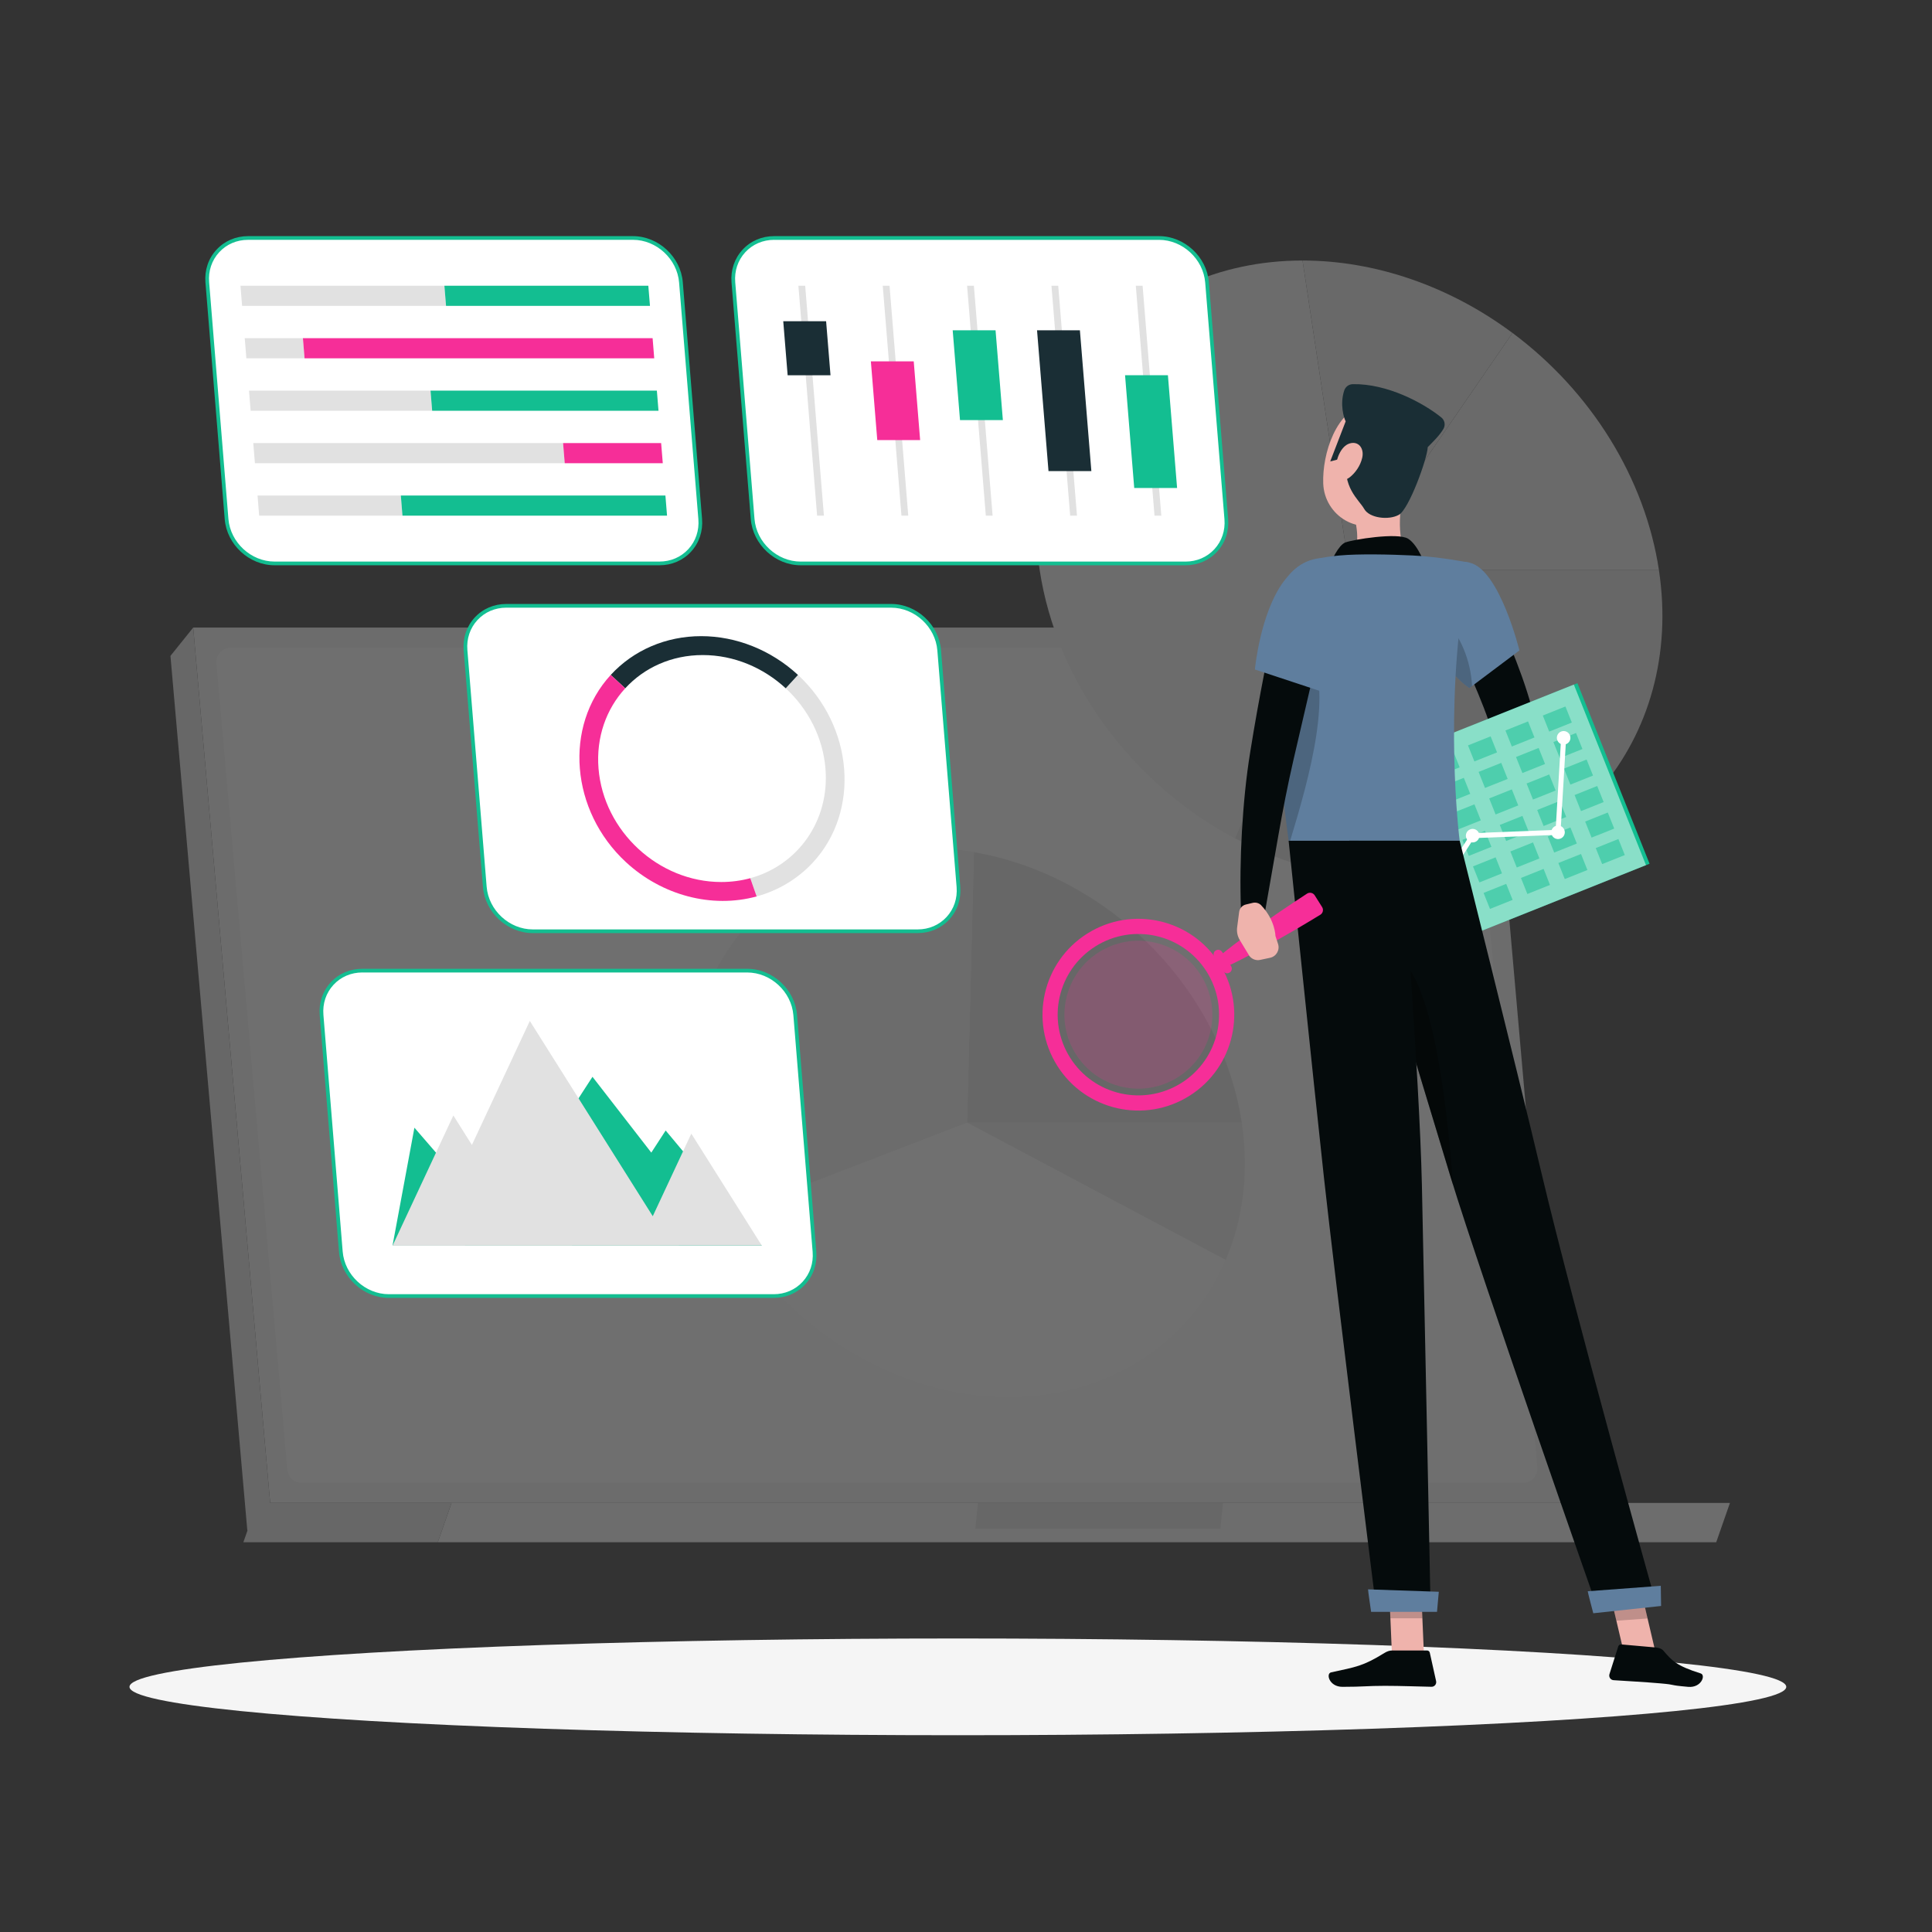 <svg xmlns="http://www.w3.org/2000/svg" id="Layer_1" viewBox="0 0 1080 1080"><rect x="0" y="0" width="1080" height="1080" fill="#333333" stroke="none"/><defs><style>      .cls-1 {        fill: #5f7e9e;      }      .cls-2 {        fill: #fafafa;      }      .cls-3 {        fill: #f0f0f0;      }      .cls-4 {        opacity: .3;      }      .cls-5, .cls-6 {        fill: #fff;      }      .cls-6, .cls-7 {        opacity: .5;      }      .cls-8, .cls-9 {        fill: #f62e98;      }      .cls-10 {        fill: #1a2e35;      }      .cls-9, .cls-11 {        opacity: .2;      }      .cls-12 {        fill: #efb3ac;      }      .cls-13 {        fill: #e7e7e7;      }      .cls-14 {        fill: #ececec;      }      .cls-15 {        fill: #13be91;      }      .cls-16 {        fill: #f5f5f5;      }      .cls-17 {        fill: #050b0c;      }      .cls-18 {        fill: #e1e1e1;      }    </style></defs><g class="cls-4"><g><polygon class="cls-3" points="872.39 840.15 151.02 840.15 108 350.82 829.37 350.82 872.39 840.15"></polygon><polygon class="cls-18" points="138.27 855.74 151.02 840.15 108 350.82 95.28 366.65 138.27 855.74"></polygon><path class="cls-2" d="M160.55,821.58l-39.62-450.75c-.42-4.75,3.33-8.84,8.09-8.84h682.73c4.21,0,7.72,3.22,8.09,7.41l39.62,450.75c.42,4.75-3.33,8.84-8.09,8.84H168.65c-4.21,0-7.72-3.22-8.09-7.41Z"></path><polygon class="cls-18" points="252.41 840.15 143.73 840.15 136.04 862.14 244.72 862.14 252.41 840.15"></polygon><polygon class="cls-16" points="252.41 840.15 967.05 840.15 959.37 862.14 244.72 862.14 252.41 840.15"></polygon><polygon class="cls-18" points="546.69 840.15 683.68 840.15 682.21 854.55 545.22 854.55 546.69 840.15"></polygon></g><g><path class="cls-18" d="M754.27,318.71h173.08c14.34,94.95-51.99,173.08-146.94,173.08-30.38,0-61.44-8-90.04-23.19l63.9-149.89Z"></path><path class="cls-14" d="M754.27,318.71l91.23-132.59c21.81,16.25,40.45,36.54,54.59,59.44,14.14,22.91,23.45,47.87,27.27,73.15h-173.08Z"></path><path class="cls-13" d="M754.27,318.71l-26.14-173.08c20.19,0,40.76,3.53,60.77,10.44,20.02,6.91,39.17,17.08,56.6,30.06l-91.23,132.59Z"></path><path class="cls-3" d="M754.27,318.71l-63.9,149.89c-58.15-30.88-99.85-88.13-109.18-149.89-14.34-94.95,51.99-173.08,146.94-173.08l26.14,173.08Z"></path></g><g><path class="cls-14" d="M540.61,627.58h153.53c2.03,13.42,2.29,26.78.77,39.74-1.51,12.96-4.79,25.41-9.74,37.03l-144.56-76.77Z"></path><path class="cls-18" d="M540.61,627.58l3.82-151.2c36.49,6.27,71.51,24.87,98.88,52.51,27.37,27.64,45.38,62.6,50.83,98.69h-153.53Z"></path><path class="cls-3" d="M540.61,627.58l-136.34,52.51c-8.67-16.83-14.49-34.6-17.19-52.51-12.72-84.23,46.12-153.53,130.34-153.53,8.94,0,17.98.78,27.01,2.33l-3.82,151.2Z"></path><path class="cls-5" d="M540.61,627.58l144.56,76.77c-20.23,47.44-66.58,76.77-121.37,76.77-64.39,0-128.37-40.51-159.53-101.02l136.34-52.51Z"></path></g></g><ellipse id="_x3C_Path_x3E_" class="cls-16" cx="535.46" cy="942.96" rx="463.07" ry="27.04"></ellipse><g><g><g><path class="cls-5" d="M512.98,520.58h-215.13c-13.65,0-25.73-11.17-26.84-24.82l-10.77-132.28c-1.11-13.65,9.15-24.82,22.8-24.82h215.13c13.65,0,25.73,11.17,26.84,24.82l10.77,132.28c1.11,13.65-9.15,24.82-22.8,24.82Z"></path><path class="cls-15" d="M512.97,521.61h-215.13c-14.21,0-26.72-11.56-27.87-25.77l-10.77-132.28c-.56-6.91,1.63-13.43,6.16-18.35,4.52-4.9,10.79-7.59,17.67-7.59h215.13c14.21,0,26.72,11.56,27.87,25.77l10.77,132.28c.56,6.91-1.63,13.42-6.16,18.34-4.52,4.9-10.79,7.59-17.67,7.59ZM283.04,339.69c-6.29,0-12.03,2.46-16.15,6.93-4.14,4.49-6.14,10.45-5.62,16.78l10.77,132.28c1.07,13.16,12.65,23.87,25.81,23.87h215.13c6.29,0,12.03-2.46,16.15-6.93,4.14-4.49,6.14-10.45,5.62-16.77l-10.77-132.28c-1.07-13.16-12.65-23.87-25.81-23.87h-215.13Z"></path></g><g><path class="cls-18" d="M454.59,481.96c-8.44,9.18-19.34,15.78-31.62,19.15l-3.56-10.2c26.49-7.24,44.42-31.94,42.03-61.29-1.43-17.52-9.81-33.39-22.23-44.87l6.86-7.47c31.05,28.71,34.9,75.96,8.52,104.67Z"></path><path class="cls-10" d="M446.07,377.29l-6.86,7.47c-12.42-11.48-28.86-18.58-46.38-18.58s-32.81,7.12-43.33,18.6l-8.1-7.49c12.75-13.88,30.96-21.68,50.57-21.68s39.09,7.8,54.1,21.68Z"></path><path class="cls-8" d="M422.97,501.11c-24.95,6.83-52.85-.5-73.05-19.15-31.03-28.71-34.87-75.96-8.52-104.67l8.1,7.49c-10.55,11.48-16.35,27.33-14.92,44.85,2.85,35.02,33.56,63.42,68.58,63.42,5.67,0,11.13-.74,16.25-2.13l3.56,10.2Z"></path></g></g><g><g><path class="cls-5" d="M368.62,314.96h-215.13c-13.65,0-25.73-11.17-26.84-24.82l-10.77-132.28c-1.11-13.65,9.15-24.82,22.8-24.82h215.13c13.65,0,25.73,11.17,26.84,24.82l10.77,132.28c1.11,13.65-9.15,24.82-22.8,24.82Z"></path><path class="cls-15" d="M368.62,315.99h-215.13c-14.21,0-26.72-11.56-27.87-25.77l-10.77-132.28c-.56-6.91,1.62-13.43,6.16-18.34,4.52-4.9,10.79-7.6,17.67-7.6h215.13c14.21,0,26.72,11.56,27.88,25.77l10.77,132.28c.56,6.91-1.63,13.43-6.16,18.35-4.52,4.9-10.79,7.59-17.67,7.59ZM138.68,134.07c-6.3,0-12.03,2.46-16.15,6.93-4.14,4.49-6.14,10.45-5.62,16.77l10.77,132.28c1.07,13.16,12.65,23.87,25.81,23.87h215.13c6.29,0,12.03-2.46,16.15-6.93,4.14-4.49,6.14-10.45,5.62-16.78l-10.77-132.28c-1.07-13.16-12.65-23.87-25.81-23.87h-215.13Z"></path></g><g><polygon class="cls-18" points="135.34 170.99 249.34 170.99 248.42 159.73 134.42 159.73 135.34 170.99"></polygon><polygon class="cls-15" points="363.34 170.99 249.34 170.99 248.42 159.73 362.42 159.73 363.34 170.99"></polygon><polygon class="cls-18" points="137.72 200.31 170.25 200.31 169.33 189.05 136.81 189.05 137.72 200.31"></polygon><polygon class="cls-8" points="365.72 200.31 170.25 200.31 169.33 189.05 364.81 189.05 365.72 200.31"></polygon><polygon class="cls-18" points="140.11 229.63 241.58 229.63 240.67 218.37 139.19 218.37 140.11 229.63"></polygon><polygon class="cls-15" points="368.11 229.63 241.58 229.63 240.67 218.37 367.19 218.37 368.11 229.63"></polygon><polygon class="cls-18" points="142.5 258.95 315.68 258.95 314.76 247.68 141.58 247.68 142.5 258.95"></polygon><polygon class="cls-8" points="370.5 258.95 315.68 258.95 314.76 247.68 369.58 247.68 370.5 258.95"></polygon><polygon class="cls-18" points="144.88 288.26 224.98 288.26 224.07 277 143.97 277 144.88 288.26"></polygon><polygon class="cls-15" points="372.88 288.26 224.98 288.26 224.07 277 371.97 277 372.88 288.26"></polygon></g></g><g><g><path class="cls-5" d="M662.71,314.96h-215.13c-13.65,0-25.73-11.17-26.84-24.82l-10.77-132.28c-1.11-13.65,9.15-24.82,22.8-24.82h215.13c13.65,0,25.73,11.17,26.84,24.82l10.77,132.28c1.11,13.65-9.15,24.82-22.8,24.82Z"></path><path class="cls-15" d="M662.71,315.99h-215.13c-14.21,0-26.72-11.56-27.88-25.77l-10.77-132.28c-.56-6.91,1.63-13.43,6.16-18.35,4.52-4.9,10.79-7.59,17.67-7.59h215.13c14.21,0,26.72,11.56,27.87,25.77l10.77,132.28c.56,6.91-1.62,13.43-6.16,18.34-4.52,4.9-10.79,7.6-17.67,7.6ZM432.77,134.07c-6.29,0-12.03,2.46-16.15,6.93-4.14,4.49-6.14,10.45-5.62,16.78l10.77,132.28c1.07,13.16,12.65,23.87,25.81,23.87h215.13c6.3,0,12.03-2.46,16.15-6.93,4.14-4.49,6.14-10.45,5.62-16.77l-10.77-132.28c-1.07-13.16-12.65-23.87-25.81-23.87h-215.13Z"></path></g><g><polygon class="cls-18" points="554.87 288.26 551.08 288.26 540.61 159.73 544.41 159.73 554.87 288.26"></polygon><polygon class="cls-15" points="560.61 234.85 536.65 234.85 532.56 184.63 556.52 184.63 560.61 234.85"></polygon><polygon class="cls-18" points="507.72 288.26 503.92 288.26 493.46 159.73 497.26 159.73 507.72 288.26"></polygon><polygon class="cls-8" points="514.36 246.01 490.4 246.01 486.82 201.99 510.78 201.99 514.36 246.01"></polygon><polygon class="cls-18" points="460.57 288.26 456.77 288.26 446.31 159.73 450.1 159.73 460.57 288.26"></polygon><polygon class="cls-10" points="464.26 209.79 440.3 209.79 437.84 179.57 461.8 179.57 464.26 209.79"></polygon><polygon class="cls-18" points="602.03 288.26 598.23 288.26 587.77 159.73 591.56 159.73 602.03 288.26"></polygon><polygon class="cls-10" points="610.08 263.36 586.12 263.36 579.71 184.63 603.67 184.63 610.08 263.36"></polygon><polygon class="cls-18" points="649.18 288.26 645.38 288.26 634.92 159.73 638.72 159.73 649.18 288.26"></polygon><polygon class="cls-15" points="658 272.79 634.04 272.79 628.91 209.74 652.87 209.74 658 272.79"></polygon></g></g><g><g><path class="cls-5" d="M432.5,724.5h-215.13c-13.65,0-25.73-11.17-26.84-24.82l-10.77-132.28c-1.11-13.65,9.15-24.82,22.8-24.82h215.13c13.65,0,25.73,11.17,26.84,24.82l10.77,132.28c1.11,13.65-9.15,24.82-22.8,24.82Z"></path><path class="cls-15" d="M432.5,725.54h-215.13c-14.21,0-26.72-11.56-27.88-25.77l-10.77-132.28c-.56-6.91,1.63-13.43,6.16-18.35,4.52-4.9,10.79-7.59,17.67-7.59h215.13c14.21,0,26.72,11.56,27.87,25.77l10.77,132.28c.56,6.91-1.62,13.42-6.16,18.34-4.52,4.9-10.79,7.59-17.67,7.59ZM202.56,543.61c-6.29,0-12.03,2.46-16.15,6.93-4.14,4.49-6.14,10.45-5.62,16.78l10.77,132.28c1.07,13.16,12.65,23.87,25.81,23.87h215.13c6.3,0,12.03-2.46,16.15-6.93,4.14-4.49,6.14-10.45,5.62-16.77l-10.77-132.28c-1.07-13.16-12.65-23.87-25.81-23.87h-215.13Z"></path></g><g><polygon class="cls-15" points="231.66 630.39 278.03 683.96 331.2 601.94 364.08 644.32 372.11 631.95 425.85 696.36 219.42 696.29 231.66 630.39"></polygon><polygon class="cls-18" points="386.45 633.71 364.9 679.86 296.17 570.72 263.8 640.03 253.43 623.56 219.43 696.36 425.85 696.26 386.45 633.71"></polygon></g></g></g><g><path class="cls-17" d="M828.94,328.73c5.75,10.8,10.7,21.47,15.35,32.58,4.54,11.12,8.74,22.42,12.01,34.35.84,2.96,1.56,6.02,2.26,9.09.28,1.04.95,4.37.95,6.48.11,2.35-.07,4.46-.36,6.48-1.29,7.94-4.08,14.03-7.1,19.78-6.19,11.38-13.65,20.82-22.33,29.73-2.6,2.67-6.88,2.73-9.55.13-2.18-2.13-2.62-5.37-1.29-7.94l.17-.32c5.12-9.89,10.19-20.31,13.62-30.21,1.65-4.9,2.96-9.92,2.95-13.62-.03-.88-.06-1.69-.19-2.26-.06-.29-.11-.56-.2-.7l-.44-1.4c-.8-2.57-1.61-5.15-2.57-7.74-3.62-10.37-8.09-20.78-12.73-31.11-4.63-10.3-9.61-20.77-14.53-30.73l-.1-.2c-3.32-6.71-.57-14.83,6.14-18.15,6.58-3.25,14.53-.65,17.96,5.77Z"></path><path class="cls-12" d="M821.47,458.06l-11.4,3.59,13.41,15.71s5.18-4.56,7.04-11.15c.63-2.23-.29-4.61-2.17-5.96l-1.9-1.37c-1.44-1.04-3.29-1.34-4.99-.81Z"></path><polygon class="cls-12" points="794.37 471.34 808.74 482.74 823.48 477.36 810.07 461.65 794.37 471.34"></polygon><path class="cls-12" d="M784.52,274.57c-2.56,13.08-4.11,31.2,5.04,39.92,0,0-3.58,13.27-27.88,13.27-26.72,0-12.85-11.64-12.85-11.64,11.11-3.45,11.01-16.1,8.47-26.26l27.22-15.29Z"></path><path class="cls-17" d="M744.14,314.07s3.9-9.23,7.88-10.82c3.98-1.59,29.32-5.76,35.16-2.08,5.84,3.68,9.78,15.48,9.78,15.48l-52.82-2.58Z"></path><polygon class="cls-12" points="795.98 924.7 778.1 924.7 776.32 883.3 794.2 883.3 795.98 924.7"></polygon><path class="cls-17" d="M778.22,922.63h19.52c.73,0,1.36.51,1.52,1.22l3.53,15.89c.37,1.65-.88,3.21-2.57,3.18-7.04-.12-17.22-.53-26.07-.53-10.35,0-11.6.56-23.74.56-7.34,0-9.38-7.42-6.3-8.09,13.98-3.06,17.72-3.39,29.8-10.84,1.31-.81,2.76-1.39,4.31-1.39Z"></path><path class="cls-1" d="M821.56,314.55c16.75,3.84,27.81,49.06,27.81,49.06l-27.97,21.01s-15.26-9.46-20.76-30.85c-5.76-22.42,3.79-43.15,20.92-39.22Z"></path><path class="cls-11" d="M807.2,346c9.1,9,14.98,23.22,15.69,37.48l-1.48,1.14s-15.27-9.47-20.77-30.86c-.34-1.34-.63-2.68-.88-3.99l7.45-3.77Z"></path><g><g><rect class="cls-15" x="761.02" y="405.06" width="146.15" height="108.7" transform="translate(-110.93 342.35) rotate(-21.78)"></rect><rect class="cls-6" x="761.1" y="405.46" width="144.01" height="108.7" transform="translate(-111.15 342) rotate(-21.78)"></rect></g><g class="cls-7"><rect class="cls-15" x="759.22" y="438.82" width="13.63" height="9.66" transform="translate(-109.94 315.96) rotate(-21.78)"></rect><rect class="cls-15" x="780.12" y="430.46" width="13.63" height="9.66" transform="translate(-105.34 323.12) rotate(-21.78)"></rect><rect class="cls-15" x="801.03" y="422.11" width="13.63" height="9.66" transform="translate(-100.75 330.28) rotate(-21.78)"></rect><rect class="cls-15" x="821.93" y="413.75" width="13.63" height="9.66" transform="translate(-96.16 337.44) rotate(-21.78)"></rect><rect class="cls-15" x="842.84" y="405.4" width="13.63" height="9.66" transform="translate(-91.56 344.6) rotate(-21.78)"></rect><rect class="cls-15" x="863.74" y="397.04" width="13.63" height="9.66" transform="translate(-86.97 351.78) rotate(-21.78)"></rect><rect class="cls-15" x="765.14" y="453.63" width="13.63" height="9.66" transform="translate(-115.01 319.21) rotate(-21.78)"></rect><rect class="cls-15" x="786.04" y="445.28" width="13.63" height="9.66" transform="translate(-110.42 326.38) rotate(-21.78)"></rect><rect class="cls-15" x="806.95" y="436.92" width="13.63" height="9.66" transform="translate(-105.83 333.54) rotate(-21.78)"></rect><rect class="cls-15" x="827.86" y="428.57" width="13.63" height="9.66" transform="translate(-101.23 340.7) rotate(-21.78)"></rect><rect class="cls-15" x="848.76" y="420.22" width="13.63" height="9.66" transform="translate(-96.64 347.86) rotate(-21.78)"></rect><rect class="cls-15" x="869.67" y="411.86" width="13.63" height="9.66" transform="translate(-92.05 355.02) rotate(-21.78)"></rect><rect class="cls-15" x="771.06" y="468.45" width="13.63" height="9.66" transform="translate(-120.09 322.47) rotate(-21.78)"></rect><rect class="cls-15" x="791.97" y="460.1" width="13.63" height="9.66" transform="translate(-115.5 329.63) rotate(-21.78)"></rect><rect class="cls-15" x="812.87" y="451.74" width="13.63" height="9.66" transform="translate(-110.9 336.79) rotate(-21.78)"></rect><rect class="cls-15" x="833.78" y="443.39" width="13.63" height="9.66" transform="translate(-106.31 343.95) rotate(-21.78)"></rect><rect class="cls-15" x="854.68" y="435.03" width="13.63" height="9.66" transform="translate(-101.72 351.13) rotate(-21.78)"></rect><rect class="cls-15" x="875.59" y="426.68" width="13.63" height="9.66" transform="translate(-97.13 358.29) rotate(-21.78)"></rect><rect class="cls-15" x="776.98" y="483.27" width="13.63" height="9.66" transform="translate(-125.17 325.73) rotate(-21.78)"></rect><rect class="cls-15" x="797.89" y="474.92" width="13.63" height="9.66" transform="translate(-120.57 332.89) rotate(-21.78)"></rect><rect class="cls-15" x="818.79" y="466.56" width="13.63" height="9.66" transform="translate(-115.98 340.04) rotate(-21.78)"></rect><rect class="cls-15" x="839.7" y="458.21" width="13.63" height="9.66" transform="translate(-111.39 347.21) rotate(-21.78)"></rect><rect class="cls-15" x="860.6" y="449.85" width="13.63" height="9.66" transform="translate(-106.79 354.37) rotate(-21.78)"></rect><rect class="cls-15" x="881.51" y="441.5" width="13.63" height="9.66" transform="translate(-102.2 361.53) rotate(-21.78)"></rect><rect class="cls-15" x="782.91" y="498.09" width="13.63" height="9.66" transform="translate(-130.24 328.98) rotate(-21.78)"></rect><rect class="cls-15" x="803.81" y="489.73" width="13.63" height="9.66" transform="translate(-125.65 336.14) rotate(-21.78)"></rect><rect class="cls-15" x="824.72" y="481.38" width="13.63" height="9.66" transform="translate(-121.06 343.3) rotate(-21.78)"></rect><rect class="cls-15" x="845.62" y="473.02" width="13.63" height="9.66" transform="translate(-116.46 350.48) rotate(-21.78)"></rect><rect class="cls-15" x="866.53" y="464.67" width="13.63" height="9.66" transform="translate(-111.87 357.64) rotate(-21.78)"></rect><rect class="cls-15" x="887.43" y="456.32" width="13.63" height="9.66" transform="translate(-107.28 364.79) rotate(-21.78)"></rect><rect class="cls-15" x="788.83" y="512.91" width="13.63" height="9.66" transform="translate(-135.32 332.24) rotate(-21.78)"></rect><rect class="cls-15" x="809.73" y="504.55" width="13.63" height="9.66" transform="translate(-130.73 339.4) rotate(-21.78)"></rect><rect class="cls-15" x="830.64" y="496.2" width="13.63" height="9.66" transform="translate(-126.13 346.56) rotate(-21.78)"></rect><rect class="cls-15" x="851.54" y="487.84" width="13.63" height="9.66" transform="translate(-121.54 353.72) rotate(-21.78)"></rect><rect class="cls-15" x="872.45" y="479.49" width="13.63" height="9.66" transform="translate(-116.95 360.88) rotate(-21.78)"></rect><rect class="cls-15" x="893.35" y="471.13" width="13.63" height="9.66" transform="translate(-112.35 368.04) rotate(-21.78)"></rect></g><g><path class="cls-5" d="M870.57,413.85c-.78-1.94.17-4.15,2.11-4.92,1.94-.78,4.15.17,4.92,2.11.78,1.94-.17,4.15-2.11,4.92-1.94.78-4.15-.17-4.92-2.11Z"></path><path class="cls-5" d="M867.43,466.66c-.78-1.94.17-4.15,2.11-4.92,1.94-.78,4.15.17,4.92,2.11.78,1.94-.17,4.15-2.11,4.92-1.94.78-4.15-.17-4.92-2.11Z"></path><path class="cls-5" d="M819.7,468.55c-.78-1.94.17-4.15,2.11-4.92,1.94-.78,4.15.17,4.92,2.11.78,1.94-.17,4.15-2.11,4.92-1.94.78-4.15-.17-4.92-2.11Z"></path><path class="cls-5" d="M789.73,514.9c-.78-1.94.17-4.15,2.11-4.92,1.94-.78,4.15.17,4.92,2.11.78,1.94-.17,4.15-2.11,4.92-1.94.78-4.15-.17-4.92-2.11Z"></path><path class="cls-5" d="M793.25,514.9c-.26,0-.53-.07-.76-.23-.65-.42-.84-1.29-.42-1.94l29.97-46.35c.25-.38.67-.62,1.12-.64l46.46-1.84,3.06-51.54c.05-.77.73-1.35,1.48-1.32.77.05,1.36.71,1.32,1.49l-3.14,52.81c-.04.72-.63,1.29-1.35,1.32l-47.01,1.86-29.57,45.74c-.27.42-.72.64-1.18.64Z"></path></g></g><path class="cls-1" d="M715.69,332.47c-3.65,19.31-5.94,58.97,4.67,137.51h95.61c-1.73-13.62-8.56-86.28,5.59-155.43,0,0-16.39-3.29-32.01-4.04-12.22-.59-29.9-.98-40.65,0-4.48.41-8.88,1.06-12.8,1.75-10.34,1.83-18.47,9.9-20.42,20.21Z"></path><path class="cls-11" d="M730.72,362.21l-17.96,1.43c-.64,23.24.96,57.15,7.59,106.33h.86c10.77-35.42,25.05-86.05,9.51-107.76Z"></path><polygon class="cls-11" points="776.33 883.31 777.24 904.65 795.13 904.65 794.21 883.31 776.33 883.31"></polygon><path class="cls-12" d="M793.01,255.43c-4.59,17.14-6.41,27.4-16.99,34.53-15.91,10.72-35.71-1.58-36.33-19.75-.56-16.35,7.05-41.63,25.44-45.08,18.12-3.4,32.47,13.16,27.88,30.3Z"></path><path class="cls-10" d="M752.89,255.54l-9.29,2.41,8.64-22.42c-.94-1.71-3.4-9.5-.79-17.29.69-2.05,2.57-3.44,4.74-3.49,19.25-.37,39.38,10.43,49.52,18.61,1.95,1.57,2.43,4.35,1.12,6.49-2.22,3.64-5.1,6.42-8.72,10.1-.19,6.28-10.44,34.64-16.11,37.82-5.67,3.18-16.52,1.89-19.41-3.28-2.89-5.17-12.64-12.04-9.7-28.96Z"></path><path class="cls-12" d="M761.49,255.9c-1.04,4.53-3.89,8.47-6.92,10.86-4.56,3.59-8.12.28-7.93-5,.17-4.74,2.74-12.33,7.83-13.87,5.02-1.52,8.22,2.83,7.02,8.01Z"></path><polygon class="cls-12" points="925.75 924.96 908.31 926.2 898.51 884.47 915.95 883.23 925.75 924.96"></polygon><path class="cls-17" d="M925.69,920.96l-19.45-1.72c-.73-.06-1.4.39-1.62,1.08l-4.92,15.52c-.51,1.61.6,3.27,2.28,3.39,7.03.5,17.2.99,26.01,1.77,10.31.91,3.63.89,15.72,1.96,7.31.65,9.99-6.56,6.99-7.5-13.66-4.28-16.13-7.24-20.86-12.73-1.01-1.17-2.63-1.63-4.17-1.77Z"></path><polygon class="cls-11" points="898.52 884.48 903.56 905.99 921.01 904.75 915.97 883.24 898.52 884.48"></polygon><path class="cls-17" d="M754.27,469.98s41.12,137.31,56.72,188.28c17.08,55.82,82.09,240.99,82.09,240.99l31.52-6.93s-44.53-159.1-62.99-236.94c-14.18-59.79-45.64-185.41-45.64-185.41h-61.7Z"></path><path class="cls-1" d="M887.55,889.51c-.14.02,3.1,12.31,3.1,12.31l37.91-4.07-.17-11.27-40.84,3.03Z"></path><path class="cls-4" d="M777.05,533.62c22.75,3,31.81,82.29,35.22,128.83-.43-1.47-.89-2.87-1.28-4.19-8.51-27.83-24.64-81.46-37.53-124.38,1.07-.36,2.28-.43,3.59-.25Z"></path><path class="cls-17" d="M720.35,469.98s13.79,133.73,19.73,188.17c6.18,56.63,29.38,242.37,29.38,242.37h30.28s-3.67-182.35-4.89-238.04c-1.33-60.71-11.65-192.5-11.65-192.5h-62.85Z"></path><path class="cls-1" d="M764.75,888.46c-.14,0,1.71,12.57,1.71,12.57h36.84l1-11.22-39.54-1.35Z"></path><g><path class="cls-8" d="M591.03,595.8c15.78,25.04,48.88,32.53,73.91,16.75,25.04-15.78,32.54-48.87,16.75-73.91-15.78-25.04-48.88-32.54-73.91-16.76-25.04,15.78-32.54,48.88-16.75,73.92ZM674.52,543.16c13.28,21.07,6.97,48.93-14.1,62.21-21.08,13.29-48.93,6.97-62.22-14.1-13.29-21.08-6.97-48.93,14.1-62.22,21.07-13.28,48.93-6.97,62.22,14.11Z"></path><path class="cls-9" d="M676.68,576.36c-5.05,22.26-27.19,36.22-49.45,31.18-22.27-5.05-36.23-27.19-31.18-49.45,5.05-22.27,27.19-36.23,49.46-31.18,22.26,5.05,36.22,27.19,31.17,49.46Z"></path><path class="cls-8" d="M683.17,532.14l5.02,7.97c.76,1.21.4,2.81-.81,3.57h0c-1.21.76-2.81.4-3.57-.81l-5.02-7.97c-.76-1.21-.4-2.81.81-3.57h0c1.21-.76,2.81-.4,3.57.81Z"></path><path class="cls-8" d="M715.67,509.49c-5.81,3.97-11.57,8-17.26,12.15-5.69,4.15-11.33,8.38-16.8,12.88-1.23,1.01-1.67,2.76-.97,4.26.83,1.78,2.95,2.55,4.74,1.72,6.41-3,12.66-6.27,18.86-9.61,6.2-3.35,12.32-6.81,18.41-10.34,5.17-3.01,10.31-6.09,15.42-9.2,1.47-.9,1.92-2.83,1-4.29l-4.14-6.56c-.92-1.46-2.86-1.89-4.3-.95-5.01,3.26-10,6.57-14.95,9.94Z"></path></g><path class="cls-17" d="M742.3,339.16c-2.92,14.34-6.06,28.63-9.32,42.88l-9.9,42.64c-3.2,13.9-5.95,28-8.46,42.3l-7.52,43-.02.1c-.64,3.67-4.13,6.12-7.8,5.48-3.2-.56-5.47-3.29-5.58-6.41-.51-14.93-.29-29.69.55-44.55.89-14.81,2.26-29.76,4.7-44.62,2.33-14.61,4.94-29.06,7.74-43.49,2.79-14.43,5.82-28.79,9.13-43.09,1.68-7.29,8.96-11.84,16.25-10.15,7.17,1.66,11.68,8.75,10.22,15.91Z"></path><path class="cls-12" d="M705.05,506.1c-1.21-1.28-3.03-1.81-4.74-1.4l-3.88.93c-1.99.47-3.48,2.13-3.74,4.16l-1.12,8.62c-.32,2.47.2,4.98,1.49,7.11l5.33,8.82c1.4,1.86,3.76,2.74,6.03,2.25,0,0,5.56-1.18,5.56-1.18,3.48-.74,5.56-4.33,4.46-7.72l-1.46-4.49s-.09-8.79-7.94-17.09Z"></path><path class="cls-1" d="M760.9,330.88c8.69,23.06-21.37,55.94-21.37,55.94l-38.04-12.58s2.91-31.46,16.11-49.2c16.31-21.91,36.68-11.71,43.3,5.84Z"></path></g></svg>